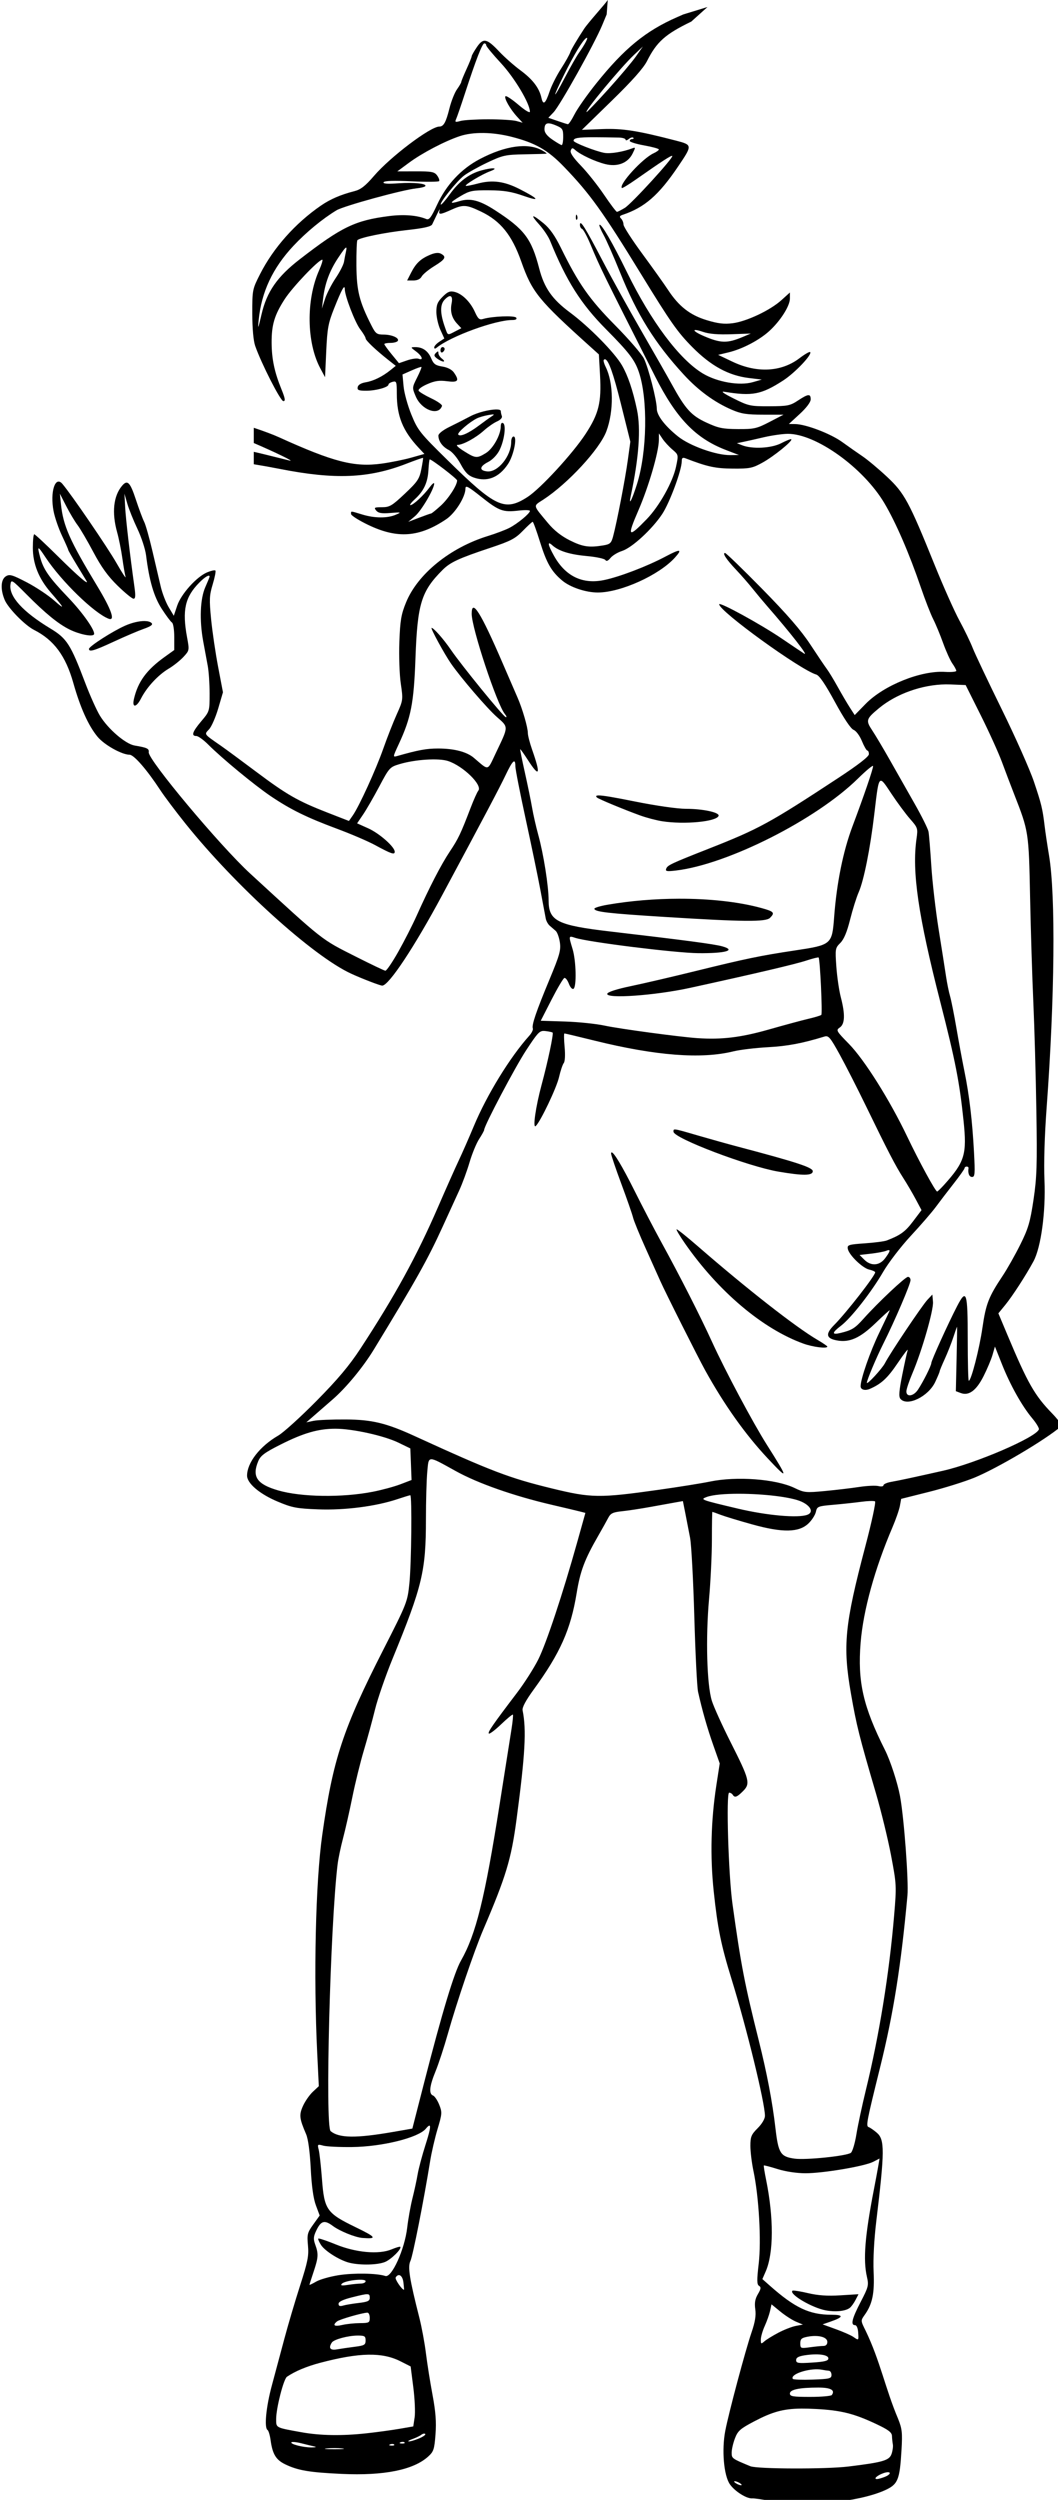 <?xml version="1.0" encoding="UTF-8" standalone="no"?>
<svg
   xmlns:dc="http://purl.org/dc/elements/1.1/"
   xmlns:cc="http://creativecommons.org/ns#"
   xmlns:rdf="http://www.w3.org/1999/02/22-rdf-syntax-ns#"
   xmlns:svg="http://www.w3.org/2000/svg"
   xmlns="http://www.w3.org/2000/svg"
   xmlns:sodipodi="http://sodipodi.sourceforge.net/DTD/sodipodi-0.dtd"
   xmlns:inkscape="http://www.inkscape.org/namespaces/inkscape"
   sodipodi:docname="Alice.svg"
   inkscape:version="1.0 (4035a4fb49, 2020-05-01)"
   id="svg1951"
   version="1.1"
   viewBox="0 0 134.801 318.497"
   height="318.497mm"
   width="134.801mm">
  <title
     id="title2015">Alice</title>
  <defs
     id="defs1945" />
  <sodipodi:namedview
     inkscape:window-maximized="1"
     inkscape:window-y="-9"
     inkscape:window-x="-9"
     inkscape:window-height="1001"
     inkscape:window-width="1920"
     fit-margin-bottom="0"
     fit-margin-right="0"
     fit-margin-left="0"
     fit-margin-top="0"
     inkscape:snap-global="false"
     showgrid="false"
     inkscape:document-rotation="0"
     inkscape:current-layer="layer1"
     inkscape:document-units="mm"
     inkscape:cy="600.73327"
     inkscape:cx="564.44397"
     inkscape:zoom="0.45945644"
     inkscape:pageshadow="2"
     inkscape:pageopacity="0.0"
     borderopacity="1.0"
     bordercolor="#666666"
     pagecolor="#ffffff"
     id="base" />
  <g
     transform="translate(-133.864,-0.512)"
     id="layer1"
     inkscape:groupmode="layer"
     inkscape:label="Lager 1">
    <path
       transform="scale(0.265)"
       d="m 797.354,1.936 c -1.055,1.695 -9.426,10.889 -11.361,13.836 -3.265,4.973 -6.24,9.999 -6.611,11.168 -0.371,1.169 -2.398,4.79 -4.504,8.049 -2.106,3.259 -4.565,8.141 -5.465,10.85 -1.983,5.97 -3.119,6.885 -3.936,3.168 -1.044,-4.753 -4.188,-8.89 -10.045,-13.217 -3.09,-2.283 -7.676,-6.329 -10.189,-8.992 -6.073,-6.435 -7.726,-6.769 -10.838,-2.189 -1.362,2.005 -2.477,3.977 -2.477,4.383 0,0.406 -1.125,3.197 -2.5,6.203 -1.375,3.006 -2.5,5.762 -2.5,6.125 0,0.363 -0.93,1.966 -2.066,3.562 -1.137,1.596 -2.769,5.715 -3.627,9.154 -1.684,6.746 -2.802,8.752 -4.879,8.752 -4.28,0 -23.467,14.488 -31.373,23.689 -4.205,4.895 -6.369,6.574 -9.5,7.375 -6.552,1.675 -11.547,3.835 -16.062,6.941 -12.312,8.471 -22.845,20.33 -29.229,32.906 -3.712,7.311 -3.761,7.568 -3.746,19 0.01,7.22 0.535,13.077 1.393,15.537 2.949,8.459 12.172,26.551 13.535,26.551 1.109,0 0.892,-1.285 -0.996,-5.932 -3.27,-8.047 -4.589,-14.331 -4.637,-22.068 -0.054,-8.671 1.366,-13.418 6.297,-21.047 3.733,-5.776 16.287,-18.953 18.057,-18.953 0.398,0 -0.317,2.363 -1.59,5.25 -6.222,14.112 -5.96,34.601 0.6,46.895 l 2.324,4.355 0.57,-12.5 c 0.497,-10.935 0.965,-13.501 3.752,-20.5 3.707,-9.312 5.141,-11.903 5.164,-9.346 0.031,3.322 4.915,16.028 7.43,19.324 1.421,1.863 2.584,3.815 2.584,4.338 0,0.981 4.873,5.61 11,10.449 l 3.5,2.764 -2.5,2.018 c -3.909,3.154 -8.187,5.258 -11.988,5.896 -2.212,0.372 -3.613,1.222 -3.824,2.322 -0.276,1.435 0.429,1.734 4.09,1.734 4.703,0 10.723,-1.673 10.723,-2.98 0,-0.432 0.9,-1.021 2,-1.309 1.842,-0.482 2,-0.031 2,5.701 0,10.784 2.845,17.83 10.512,26.031 l 2.75,2.941 -6.344,1.789 c -3.489,0.984 -9.843,2.268 -14.119,2.854 -13.235,1.812 -23.099,-0.713 -49.432,-12.652 -3.021,-1.37 -7.375,-2.986 -12.137,-4.568 v 7.338 c 9.622,4.106 20.059,9.114 17.27,8.436 -1.1,-0.268 -6.5,-1.606 -12,-2.973 -1.777,-0.441 -3.532,-0.854 -5.27,-1.242 v 5.975 c 4.075,0.662 8.24,1.403 12.543,2.252 26.395,5.207 42.681,4.543 60.777,-2.484 4.314,-1.675 7.94,-2.947 8.057,-2.826 0.117,0.121 -0.257,2.583 -0.83,5.473 -0.925,4.662 -1.821,5.987 -7.93,11.75 -6.169,5.82 -7.311,6.496 -10.988,6.496 -3.655,0 -3.957,0.175 -2.77,1.605 1.025,1.236 2.61,1.505 6.871,1.162 5.241,-0.422 5.377,-0.377 2.539,0.848 -4.035,1.741 -10.137,1.702 -16.09,-0.104 -5.932,-1.799 -5.41,-1.777 -5.41,-0.24 0,0.699 3.713,3.054 8.25,5.234 14.047,6.749 24.57,5.981 37.512,-2.744 4.357,-2.937 9.238,-10.726 9.238,-14.74 0,-1.711 1.236,-1.063 7.561,3.963 8.6,6.834 10.47,7.522 18.02,6.635 2.981,-0.35 5.42,-0.282 5.42,0.15 0,1.238 -6.021,6.202 -9.939,8.195 -1.958,0.996 -6.571,2.737 -10.25,3.871 -18.18,5.602 -33.756,18.227 -39.355,31.896 -2.361,5.764 -2.84,8.581 -3.232,18.986 -0.254,6.722 0.056,15.758 0.689,20.088 1.138,7.78 1.116,7.947 -1.951,14.781 -1.706,3.802 -4.605,11.187 -6.441,16.412 -3.563,10.137 -11.605,27.76 -14.68,32.17 l -1.861,2.67 -10.207,-3.977 c -14.358,-5.595 -19.633,-8.613 -34.365,-19.66 -7.117,-5.337 -14.731,-10.949 -16.922,-12.473 -8.471,-5.892 -8.128,-5.414 -5.738,-7.973 1.16,-1.242 3.134,-5.753 4.387,-10.023 l 2.277,-7.764 -2.33,-12.236 c -1.282,-6.729 -2.799,-17.056 -3.373,-22.949 -0.921,-9.449 -0.828,-11.427 0.785,-16.756 1.006,-3.323 1.581,-6.29 1.277,-6.594 -0.304,-0.304 -2.075,0.084 -3.936,0.861 -5.093,2.128 -12.549,10.417 -14.436,16.051 l -1.623,4.848 -2.463,-4.127 c -1.354,-2.271 -3.066,-6.702 -3.805,-9.848 -0.739,-3.146 -2.55,-10.892 -4.025,-17.213 -1.475,-6.321 -3.259,-12.621 -3.965,-14 -0.705,-1.379 -2.507,-6.22 -4.006,-10.758 -2.769,-8.385 -4.047,-9.631 -6.662,-6.5 -4.109,4.919 -4.941,12.895 -2.324,22.281 0.838,3.007 1.962,8.601 2.498,12.428 0.536,3.827 1.234,7.877 1.553,9 0.318,1.123 -1.647,-1.866 -4.369,-6.641 -4.291,-7.527 -21.707,-33.003 -26.021,-38.064 -3.447,-4.044 -5.99,3.9 -4.213,13.16 0.571,2.978 2.386,8.268 4.033,11.754 1.647,3.486 2.994,6.553 2.994,6.816 0,0.264 1.854,3.526 4.119,7.248 2.265,3.722 4.354,7.162 4.639,7.645 1.522,2.574 -4.037,-2.199 -13.607,-11.684 -5.935,-5.881 -11.097,-10.693 -11.471,-10.693 -0.374,0 -0.68,2.911 -0.68,6.471 0,7.777 2.835,14.849 8.629,21.529 6.64,7.656 7.077,8.677 1.66,3.879 -2.867,-2.539 -8.814,-6.49 -13.215,-8.779 -6.971,-3.627 -8.262,-3.999 -10.037,-2.891 -2.464,1.538 -2.703,6.26 -0.576,11.35 1.654,3.96 9.715,12.199 14.111,14.424 9.571,4.844 15.198,12.442 18.893,25.518 3.377,11.948 7.279,20.601 11.668,25.879 3.234,3.889 11.619,8.589 15.367,8.615 2.106,0.014 8.331,7.178 14.773,17.006 1.983,3.025 7.437,10.278 12.121,16.119 23.994,29.919 61.211,63.633 79.605,72.111 5.249,2.419 13.951,5.77 14.986,5.77 3.151,0 15.446,-18.549 28.832,-43.5 20.591,-38.38 27.558,-51.569 30.484,-57.709 3.42,-7.175 4.697,-8.329 4.697,-4.236 0,1.405 2.222,12.767 4.936,25.25 2.714,12.483 5.905,27.87 7.09,34.195 1.185,6.325 2.344,12.501 2.576,13.723 0.232,1.222 1.108,2.797 1.945,3.5 0.838,0.703 2.128,1.818 2.867,2.479 0.739,0.66 1.631,3.135 1.982,5.5 0.555,3.739 -0.092,6.058 -4.973,17.799 -6.437,15.485 -8.648,21.974 -8.031,23.58 0.238,0.621 -0.539,2.211 -1.729,3.533 -9.239,10.272 -20.386,28.441 -26.617,43.387 -2.293,5.5 -5.554,12.925 -7.244,16.5 -1.691,3.575 -6.181,13.667 -9.98,22.428 -10.242,23.616 -20.743,42.776 -37.338,68.127 -5.335,8.15 -10.881,14.746 -21.109,25.105 -7.631,7.728 -15.9,15.221 -18.375,16.652 -8.825,5.104 -15,13.041 -15,19.277 0,3.694 6.029,8.815 14.648,12.445 6.998,2.948 9.124,3.357 19.539,3.758 12.73,0.49 27.712,-1.435 38.031,-4.883 3.145,-1.051 5.957,-1.91 6.25,-1.91 0.891,0 0.557,32.907 -0.432,42.5 -0.908,8.81 -1.171,9.481 -12.551,31.82 -19.424,38.13 -24.2,52.632 -29.361,89.18 -3.181,22.523 -4.204,67.366 -2.391,104.805 l 0.766,15.803 -2.879,2.697 c -1.584,1.483 -3.711,4.535 -4.727,6.785 -1.949,4.317 -1.761,6.033 1.486,13.58 1.001,2.326 1.819,8.366 2.234,16.5 0.436,8.552 1.263,14.463 2.479,17.725 l 1.824,4.895 -3.088,4.299 c -2.83,3.941 -3.041,4.783 -2.547,10.105 0.463,4.988 -0.072,7.71 -3.801,19.307 -2.387,7.425 -5.779,18.9 -7.537,25.5 -1.758,6.6 -4.471,16.725 -6.029,22.5 -2.784,10.32 -3.748,20.368 -2.055,21.414 0.473,0.292 1.131,2.512 1.463,4.932 0.918,6.697 2.591,9.436 7.08,11.592 6.094,2.927 11.604,3.858 27.096,4.574 20.355,0.942 34.525,-1.909 41.615,-8.375 2.595,-2.366 2.952,-3.463 3.492,-10.689 0.447,-5.983 0.075,-10.865 -1.447,-19 -1.127,-6.021 -2.548,-14.997 -3.16,-19.947 -0.612,-4.95 -2.028,-12.6 -3.146,-17 -4.753,-18.701 -5.674,-24.546 -4.311,-27.355 1.159,-2.389 6.426,-29.059 9.508,-48.145 0.666,-4.125 2.262,-11.017 3.547,-15.314 2.194,-7.338 2.241,-8.048 0.791,-11.672 -0.849,-2.122 -2.183,-4.104 -2.965,-4.404 -2.118,-0.813 -1.736,-4.506 1.213,-11.688 1.45,-3.532 4.097,-11.599 5.881,-17.926 4.327,-15.35 12.724,-40.047 17.074,-50.211 10.904,-25.475 13.419,-33.798 15.951,-52.785 4.175,-31.309 4.843,-43.289 2.934,-52.574 -0.284,-1.383 1.495,-4.717 5.336,-10 12.773,-17.57 17.794,-28.851 20.666,-46.426 1.73,-10.586 3.799,-16.082 10.334,-27.449 1.913,-3.328 4.094,-7.233 4.846,-8.678 1.137,-2.187 2.244,-2.718 6.605,-3.172 2.881,-0.3 9.061,-1.24 13.736,-2.09 4.675,-0.849 10.086,-1.827 12.023,-2.172 l 3.523,-0.627 1.166,5.844 c 0.642,3.214 1.676,8.544 2.297,11.844 0.621,3.3 1.537,20.4 2.035,38 0.498,17.6 1.306,33.8 1.795,36 1.96,8.826 4.413,17.431 7.34,25.729 l 3.078,8.727 -1.588,10.273 c -2.641,17.068 -3.079,34.419 -1.293,51.271 1.891,17.846 3.521,25.824 8.676,42.5 7.17,23.194 15.947,59.17 15.947,65.359 0,1.456 -1.412,3.853 -3.5,5.941 -3.073,3.073 -3.5,4.113 -3.5,8.533 0,2.769 0.664,8.19 1.475,12.045 2.621,12.46 3.815,33.457 2.529,44.514 -0.936,8.052 -0.905,10.05 0.164,10.711 1.054,0.651 0.945,1.437 -0.545,3.959 -1.369,2.317 -1.702,4.237 -1.268,7.291 0.425,2.983 -0.081,6.111 -1.805,11.146 -2.937,8.583 -10.975,38.699 -12.623,47.299 -1.764,9.206 -0.72,21.419 2.193,25.672 2.353,3.435 8.189,7.091 10.881,6.818 0.825,-0.083 5.1,0.541 9.5,1.389 15.229,2.933 41.197,0.441 53.885,-5.17 6.574,-2.907 7.413,-4.889 8.273,-19.508 0.488,-8.287 0.278,-10.203 -1.65,-15 -6.088,-14.355 -8.644,-27.938 -15.607,-42.34 -2.407,-4.836 -2.407,-4.843 -0.459,-7.578 3.739,-5.251 4.788,-10.31 4.307,-20.742 -0.279,-6.039 0.219,-15.441 1.289,-24.34 4.053,-33.706 4.089,-39.204 0.275,-42.484 -1.474,-1.268 -3.248,-2.493 -3.941,-2.725 -1.394,-0.465 -0.994,-2.548 5.51,-28.791 6.394,-25.8 10.025,-48.625 13.127,-82.5 0.636,-6.946 -1.655,-37.672 -3.568,-47.863 -1.226,-6.527 -4.634,-16.977 -7.207,-22.098 -10.558,-21.013 -13.252,-32.885 -11.73,-51.668 1.254,-15.47 6.779,-35.503 15.273,-55.371 1.646,-3.85 3.269,-8.52 3.607,-10.379 l 0.615,-3.379 13.307,-3.34 c 7.318,-1.837 17.104,-4.89 21.748,-6.783 11.033,-4.498 34.304,-18.263 41.859,-24.76 0.51,-0.439 -1.402,-3.169 -4.336,-6.188 -8.412,-8.655 -11.728,-14.473 -21.453,-37.643 l -4.395,-10.473 3.297,-4.027 c 3.463,-4.231 9.966,-14.275 13.598,-21.004 3.613,-6.693 5.932,-23.857 5.268,-38.988 -0.355,-8.094 0.044,-21.379 1.053,-35.037 3.882,-52.568 4.353,-101.848 1.156,-121 -0.826,-4.95 -1.77,-11.25 -2.098,-14 -1.02,-8.557 -1.534,-10.695 -5.16,-21.5 -1.938,-5.775 -8.9,-21.442 -15.473,-34.816 -6.573,-13.374 -12.864,-26.649 -13.98,-29.5 -1.116,-2.851 -3.99,-8.79 -6.385,-13.199 -2.395,-4.409 -7.769,-16.468 -11.941,-26.797 -12.272,-30.374 -14.51,-34.505 -22.934,-42.371 -4.015,-3.749 -9.286,-8.158 -11.715,-9.799 -2.429,-1.641 -6.82,-4.724 -9.76,-6.852 -5.582,-4.04 -17.506,-8.591 -22.656,-8.646 l -3,-0.033 5.25,-4.838 c 3.214,-2.962 5.25,-5.674 5.25,-6.994 0,-2.828 -1.189,-2.72 -6.141,0.557 -3.732,2.47 -4.963,2.716 -13.729,2.75 -9.162,0.035 -9.995,-0.145 -17.131,-3.713 -4.861,-2.431 -6.445,-3.576 -4.5,-3.256 13.397,2.204 17.763,1.369 28.258,-5.414 5.661,-3.659 14.104,-12.552 12.982,-13.674 -0.299,-0.299 -2.602,1.028 -5.119,2.949 -8.718,6.655 -20.501,7.27 -32.229,1.682 l -6.893,-3.283 5,-1.203 c 6.6,-1.587 14.642,-5.78 19.494,-10.164 5.36,-4.843 10.006,-12.12 10.006,-15.674 v -2.945 l -4.098,3.703 c -5.399,4.877 -16.759,10.243 -23.457,11.08 -4.091,0.511 -7.04,0.16 -12.447,-1.482 -8.049,-2.445 -13.397,-6.633 -18.605,-14.568 -1.805,-2.75 -7.355,-10.54 -12.336,-17.312 -4.981,-6.772 -9.057,-13.096 -9.057,-14.051 0,-0.955 -0.524,-2.262 -1.166,-2.904 -0.89,-0.89 -0.711,-1.318 0.75,-1.807 10.552,-3.525 17.33,-9.426 26.633,-23.182 6.979,-10.319 6.971,-10.427 -0.982,-12.49 -18.555,-4.812 -25.711,-5.932 -35.488,-5.557 l -9.754,0.375 14.396,-14.037 c 9.776,-9.531 15.206,-15.64 16.916,-19.035 4.665,-9.259 8.761,-12.913 21.281,-18.979 l 7.787,-7.004 -11.604,3.559 -2.988,1.309 c -15.158,6.641 -25.459,15.089 -38.959,31.951 -4.33,5.408 -8.993,12.046 -10.363,14.75 -1.37,2.704 -2.821,4.861 -3.225,4.791 -0.403,-0.069 -2.678,-0.799 -5.057,-1.619 l -4.324,-1.492 2.51,-2.631 c 3.116,-3.268 19.642,-32.872 23.41,-41.938 l 2.129,-5.121 z m -9.99,18.191 c 0.556,0.147 -1.076,3.252 -3.826,7.143 -1.16,1.641 -4.231,7.041 -6.826,12 -5.923,11.319 -6.24,10.467 -0.457,-1.23 4.851,-9.813 9.028,-16.732 10.734,-17.787 0.172,-0.106 0.296,-0.146 0.375,-0.125 z m -49.346,2.66 c 0.501,0 0.91,0.424 0.91,0.941 0,0.517 3.183,4.372 7.072,8.566 6.557,7.072 13.928,19.422 13.928,23.336 0,0.798 -2.383,-0.637 -5.547,-3.34 -3.052,-2.607 -5.84,-4.449 -6.197,-4.092 -0.828,0.828 2.253,6.248 5.637,9.914 l 2.607,2.828 -3,-0.828 c -1.65,-0.454 -7.725,-0.826 -13.5,-0.826 -5.775,0 -11.793,0.36 -13.375,0.801 -2.537,0.706 -2.783,0.588 -2.07,-1 0.444,-0.99 2.348,-6.526 4.23,-12.301 5.277,-16.191 8.306,-24 9.305,-24 z m 76.23,1.5 -3.369,4.807 c -1.853,2.643 -7.824,9.731 -13.268,15.75 -5.443,6.019 -10.127,10.943 -10.408,10.943 -1.413,0 16.3,-21.359 22.807,-27.5 z m -45.389,36.949 c 0.839,-0.004 1.991,0.327 3.525,0.969 3.232,1.35 3.543,1.837 3.543,5.531 0,2.228 -0.338,4.006 -0.75,3.951 -0.412,-0.055 -2.437,-1.254 -4.5,-2.666 -2.481,-1.699 -3.75,-3.338 -3.75,-4.842 0,-1.995 0.533,-2.936 1.932,-2.943 z m -31.207,4.633 c 4.289,0.059 8.924,0.678 13.52,1.854 11.393,2.914 17.397,6.353 25.148,14.406 12.47,12.956 18.509,21.359 36.936,51.408 14.381,23.451 17.635,28.087 24.803,35.322 8.924,9.008 17.393,13.627 27.146,14.809 l 6.223,0.754 -4.34,1.246 c -6.394,1.835 -17.1,-0.025 -24.01,-4.17 -11.26,-6.755 -24.864,-24.919 -36.527,-48.771 -6.837,-13.981 -12.375,-23.519 -13.188,-22.707 -0.255,0.255 0.635,2.446 1.979,4.867 1.344,2.421 4.89,10.475 7.883,17.9 8.232,20.426 16.767,34.119 30.732,49.311 6.95,7.561 14.663,13.205 22.971,16.807 4.548,1.972 7.183,2.383 15.225,2.383 h 9.725 l -6.725,3.492 c -6.177,3.207 -7.416,3.487 -15.225,3.441 -7.337,-0.043 -9.412,-0.472 -15.172,-3.143 -7.266,-3.369 -10.072,-6.47 -16.559,-18.291 -1.962,-3.575 -8.563,-15.158 -14.668,-25.74 -6.105,-10.582 -14.477,-25.711 -18.602,-33.621 -8.452,-16.206 -10.866,-20.058 -10.947,-17.471 -0.029,0.917 0.43,1.826 1.018,2.021 0.588,0.196 2.383,3.497 3.99,7.334 4.898,11.691 5.474,12.866 31.191,63.707 10.128,20.023 19.402,29.65 33.955,35.25 l 6.293,2.422 -4.197,0.049 c -6.752,0.079 -19.381,-4.425 -25.039,-8.93 -6.308,-5.023 -10.264,-10.177 -10.264,-13.375 0,-4.079 -4.023,-19.764 -6.184,-24.107 -1.105,-2.221 -7.347,-9.439 -13.873,-16.039 -12.343,-12.483 -17.573,-19.946 -25.99,-37.096 -2.901,-5.91 -5.399,-9.456 -8.395,-11.91 -5.716,-4.683 -6.621,-4.414 -2.076,0.617 2.042,2.261 4.379,5.748 5.193,7.75 7.915,19.455 14.838,30.392 26.984,42.639 10.937,11.027 13.759,14.708 15.715,20.5 4.403,13.035 3.98,38.445 -0.898,53.889 -2.4,7.597 -4.115,10.912 -3.031,5.861 3.965,-18.482 4.971,-32.478 3.002,-41.75 -1.983,-9.337 -4.343,-16.296 -7.203,-21.236 -3.555,-6.14 -15.778,-18.553 -25.043,-25.432 -8.524,-6.328 -12.313,-11.756 -14.738,-21.117 -3.734,-14.412 -7.126,-18.873 -21.332,-28.053 -7.317,-4.728 -11.857,-5.887 -16.943,-4.326 -5.15,1.581 -4.987,0.804 0.512,-2.439 4.35,-2.566 5.649,-2.827 13.801,-2.764 7.022,0.054 10.648,0.648 16.5,2.699 8.233,2.886 7.373,1.481 -2.035,-3.32 -7.27,-3.71 -13.05,-4.473 -19.963,-2.637 -3.024,0.803 -5.654,1.305 -5.844,1.115 -0.563,-0.563 7.824,-5.581 11.732,-7.02 4.483,-1.65 1.296,-1.928 -4.299,-0.375 -5.845,1.623 -10.636,5.242 -15.039,11.359 -2.171,3.016 -4.145,5.284 -4.389,5.041 -0.758,-0.758 7.635,-11.239 11.145,-13.916 1.835,-1.399 6.903,-4.235 11.264,-6.301 7.368,-3.491 8.635,-3.77 17.928,-3.943 5.5,-0.102 10.225,-0.236 10.5,-0.297 0.275,-0.061 -0.625,-0.747 -2,-1.525 -6.846,-3.876 -17.721,-2.397 -30.068,4.092 -8.984,4.721 -16.113,12.341 -20.572,21.992 -2.813,6.088 -3.822,7.428 -5.176,6.861 -4.329,-1.812 -10.772,-2.334 -17.799,-1.443 -16.449,2.086 -22.907,5.206 -43.102,20.828 -10.771,8.332 -15.78,15.548 -18.311,26.383 -1.699,7.273 -1.865,7.608 -1.385,2.773 1.342,-13.503 6.716,-24.975 16.697,-35.645 6.096,-6.517 13.982,-13.024 20.727,-17.102 3.489,-2.109 31.772,-9.869 38.479,-10.557 1.928,-0.198 3.786,-0.637 4.127,-0.979 1.256,-1.256 -5.051,-1.975 -12.725,-1.449 -5.396,0.37 -7.687,0.208 -7.242,-0.512 0.433,-0.701 4.931,-0.848 13.463,-0.439 7.047,0.337 13.015,0.286 13.262,-0.113 0.247,-0.4 -0.208,-1.623 -1.01,-2.717 C 714.026,84.547 712.677,84.29 705,84.309 l -8.834,0.023 5.631,-4.162 c 6.339,-4.686 17.248,-10.399 24.416,-12.787 3.208,-1.069 7.151,-1.572 11.439,-1.514 z m 53.691,2.039 c 2.921,0.007 6.631,0.066 11.334,0.162 1.787,0.037 3.25,0.495 3.25,1.016 0,0.521 0.687,0.377 1.525,-0.318 0.838,-0.696 1.813,-0.976 2.166,-0.623 0.353,0.353 0.118,0.643 -0.523,0.643 -0.642,0 -1.168,0.41 -1.168,0.91 0,0.5 3.15,1.472 7,2.16 3.85,0.688 7,1.556 7,1.93 0,0.374 -1.141,1.2 -2.537,1.836 -5.312,2.42 -16.87,15.091 -15.246,16.715 0.2,0.2 3.272,-1.673 6.824,-4.164 12.68,-8.889 16.995,-11.682 17.408,-11.27 0.749,0.749 -19.565,22.983 -22.803,24.957 -1.73,1.055 -3.441,1.92 -3.803,1.922 -0.361,0.002 -3.165,-3.709 -6.23,-8.246 -3.065,-4.537 -8.052,-10.813 -11.082,-13.945 -3.703,-3.829 -5.309,-6.219 -4.896,-7.293 0.534,-1.391 0.824,-1.412 2.24,-0.17 2.562,2.248 9.441,5.457 14.334,6.689 5.837,1.47 10.857,-0.449 13.139,-5.023 1.463,-2.931 1.462,-3.148 -0.004,-2.586 -4.563,1.751 -10.734,2.755 -13.607,2.213 -4.311,-0.814 -14.736,-4.917 -14.736,-5.799 0,-1.295 1.653,-1.737 10.416,-1.715 z m -63.316,33.066 c 2.208,-0.077 4.424,0.784 8.4,2.691 9.381,4.499 14.825,11.242 19.311,23.918 5.277,14.912 8.145,18.446 33.443,41.225 l 3.91,3.521 0.555,10.074 c 0.718,13.033 -0.612,18.433 -6.924,28.102 -6.196,9.492 -21.73,26.371 -27.957,30.379 -10.924,7.03 -15.33,4.997 -38.443,-17.729 -13.308,-13.085 -14.29,-14.318 -17.363,-21.82 -1.792,-4.374 -3.489,-10.52 -3.773,-13.656 l -0.518,-5.703 4.381,-1.947 c 2.409,-1.071 4.533,-1.823 4.721,-1.67 0.187,0.152 -0.753,2.453 -2.09,5.115 -2.413,4.804 -2.419,4.872 -0.635,9.072 2.783,6.554 10.962,9.507 12.613,4.555 0.191,-0.574 -2.102,-2.204 -5.096,-3.621 -2.994,-1.418 -5.746,-3.063 -6.113,-3.658 -0.396,-0.641 1.254,-1.931 4.049,-3.168 3.659,-1.619 5.804,-1.941 9.572,-1.441 5.365,0.712 6.094,-0.215 3.303,-4.199 -0.965,-1.378 -3.065,-2.461 -5.541,-2.857 -3.299,-0.527 -4.226,-1.205 -5.361,-3.922 -1.506,-3.605 -4.158,-5.465 -7.727,-5.416 -2.284,0.031 -2.279,0.06 0.434,2.084 2.953,2.203 3.741,4.479 1.215,3.51 -0.845,-0.324 -3.311,0.022 -5.48,0.77 l -3.945,1.359 -3.52,-4.295 c -1.936,-2.362 -3.52,-4.557 -3.52,-4.877 0,-0.32 1.324,-0.582 2.941,-0.582 1.618,0 3.207,-0.427 3.529,-0.949 0.87,-1.408 -2.838,-3.051 -6.885,-3.051 -3.155,0 -3.778,-0.459 -5.678,-4.182 -5.913,-11.59 -7.232,-16.809 -7.322,-28.979 -0.047,-6.413 0.164,-11.913 0.469,-12.221 1.238,-1.252 13.125,-3.675 23.838,-4.859 8.19,-0.905 11.6,-1.681 12.131,-2.76 0.406,-0.825 1.484,-3.075 2.395,-5 0.91,-1.925 1.428,-2.712 1.15,-1.75 -0.645,2.236 0.222,2.202 5.574,-0.227 2.529,-1.148 4.24,-1.776 5.957,-1.836 z m 54.266,4.158 c -0.152,-0.023 -0.255,0.344 -0.285,1.072 -0.043,1.054 0.193,1.645 0.525,1.312 0.332,-0.332 0.367,-1.196 0.078,-1.918 -0.12,-0.299 -0.227,-0.453 -0.318,-0.467 z M 671.596,120.982 c 0.221,0.086 0.149,0.792 -0.137,2.055 -0.28,1.238 -0.69,3.375 -0.912,4.75 -0.222,1.375 -2.027,4.906 -4.01,7.848 -1.983,2.941 -4.283,7.441 -5.113,10 l -1.51,4.652 0.605,-5 c 0.86,-7.105 3.113,-13.193 7.125,-19.25 2.395,-3.615 3.583,-5.197 3.951,-5.055 z m 44.01,2.553 c -0.991,-0.022 -2.198,0.273 -3.662,0.889 -4.539,1.909 -6.812,4.05 -9.141,8.613 l -1.914,3.75 h 2.984 c 1.912,0 3.351,-0.685 4.004,-1.904 0.561,-1.047 3.276,-3.293 6.035,-4.99 5.384,-3.313 6.026,-4.494 3.252,-5.979 -0.448,-0.24 -0.964,-0.366 -1.559,-0.379 z m 6.615,18.516 c -1.354,0.012 -2.434,0.725 -4.268,2.559 -2.446,2.446 -3.021,3.853 -3.002,7.352 0.012,2.38 0.877,6.209 1.922,8.512 l 1.9,4.188 -2.422,1.586 c -1.332,0.873 -2.424,2.083 -2.424,2.688 0,0.75 0.397,0.779 1.25,0.092 6.774,-5.461 28.062,-13.238 36.236,-13.238 1.695,0 2.385,-0.399 1.938,-1.123 -0.701,-1.135 -11.636,-0.705 -15.99,0.629 -1.696,0.519 -2.391,-0.085 -3.869,-3.363 -2.199,-4.876 -6.141,-8.77 -9.789,-9.672 -0.55,-0.136 -1.031,-0.211 -1.482,-0.207 z m -0.871,2.27 c 1.014,-0.128 1.407,1.071 0.928,3.469 -0.766,3.83 0.096,7.025 2.623,9.738 l 2.049,2.199 -2.961,1.529 c -3.78,1.955 -3.465,2.067 -4.818,-1.719 -2.471,-6.914 -2.551,-11.083 -0.258,-13.521 1,-1.063 1.829,-1.618 2.438,-1.695 z m 118.197,16.262 c 0.622,0.009 1.826,0.285 3.631,0.908 2.911,1.005 7.198,1.362 13.605,1.133 l 9.354,-0.336 -3.854,1.625 c -7.46,3.143 -10.536,3.084 -18.605,-0.35 -4.055,-1.726 -5.5,-3 -4.131,-2.98 z m -121.619,8.205 c -0.55,0 -1,0.703 -1,1.561 0,0.857 0.45,1.279 1,0.939 0.55,-0.34 1,-1.041 1,-1.559 0,-0.518 -0.45,-0.941 -1,-0.941 z m -2.246,2.115 c -0.186,-0.011 -0.5,0.241 -1.004,0.752 -1.002,1.016 -0.864,1.553 0.691,2.701 1.068,0.788 2.418,1.419 3,1.4 0.582,-0.018 0.271,-0.631 -0.691,-1.361 -0.962,-0.731 -1.75,-1.931 -1.75,-2.668 0,-0.54 -0.06,-0.813 -0.246,-0.824 z m 80.428,3.785 c 1.636,0.306 3.95,6.878 7.518,21.191 l 4.588,18.408 -1.242,9 c -1.271,9.207 -5.261,29.878 -7.053,36.531 -0.877,3.256 -1.456,3.785 -4.744,4.328 -6.832,1.129 -9.869,0.67 -16.068,-2.428 -4.074,-2.036 -7.591,-4.813 -10.447,-8.25 -7.486,-9.008 -7.295,-8.078 -2.342,-11.303 11.858,-7.72 27.128,-24.251 30.369,-32.879 3.622,-9.639 3.482,-23.272 -0.318,-30.912 -0.797,-1.602 -1.213,-3.149 -0.922,-3.439 0.208,-0.208 0.428,-0.292 0.662,-0.248 z m -52.551,24.1 c -3.163,0.059 -8.772,1.406 -12.275,3.271 -2.671,1.422 -7.218,3.737 -10.105,5.145 -3.035,1.479 -5.25,3.226 -5.25,4.139 0,2.671 1.923,5.355 4.961,6.926 1.681,0.869 4.088,3.713 5.721,6.76 2.147,4.007 3.652,5.555 6.318,6.492 6.468,2.275 12.15,0.022 16.492,-6.539 2.741,-4.143 4.556,-13.193 2.645,-13.193 -0.625,0 -1.137,1.141 -1.137,2.533 0,6.857 -6.357,14.734 -11.5,14.25 -3.99,-0.376 -3.799,-2.382 0.432,-4.535 1.989,-1.012 4.252,-3.35 5.381,-5.559 2.35,-4.596 3.386,-12.139 1.803,-13.117 -0.696,-0.43 -1.122,0.179 -1.137,1.619 -0.039,4.107 -3.729,10.687 -7.17,12.785 -4.312,2.629 -4.942,2.571 -10.561,-0.957 -2.855,-1.793 -4.033,-2.989 -2.957,-3 2.592,-0.028 8.678,-3.363 12.631,-6.922 1.882,-1.694 4.699,-3.646 6.262,-4.338 1.684,-0.745 2.631,-1.8 2.328,-2.59 -0.281,-0.733 -0.512,-1.804 -0.512,-2.379 0,-0.578 -0.931,-0.818 -2.369,-0.791 z m -1.385,2.387 c 0.66,-0.007 0.386,0.27 -0.602,0.91 -1.021,0.662 -3.809,2.667 -6.195,4.457 -5.029,3.772 -9.141,5.554 -9.918,4.297 -0.544,-0.88 5.254,-5.899 8.969,-7.764 1.1,-0.552 3.575,-1.272 5.5,-1.6 1.116,-0.19 1.85,-0.297 2.246,-0.301 z m 79.768,9.113 1.744,2.604 c 0.959,1.432 3.083,3.749 4.721,5.146 2.973,2.536 2.977,2.551 1.793,8.195 -1.554,7.411 -8.038,19.026 -14.133,25.316 h -0.002 c -8.95,9.237 -9.553,8.612 -4.012,-4.162 4.996,-11.517 9.87,-28.273 9.881,-33.977 z m 61.877,0.215 c 13.505,-0.141 36.412,16.266 46.527,33.324 5.537,9.338 11.952,24.152 17.521,40.459 2.066,6.05 4.737,12.916 5.934,15.258 1.197,2.342 3.347,7.517 4.777,11.5 1.43,3.983 3.444,8.437 4.475,9.896 1.031,1.46 1.876,3.035 1.877,3.5 7.2e-4,0.465 -2.431,0.695 -5.404,0.51 -11.662,-0.727 -29.469,6.456 -38.217,15.416 l -5.225,5.35 -2.328,-3.609 c -1.28,-1.985 -3.903,-6.45 -5.828,-9.924 -1.925,-3.473 -4.275,-7.346 -5.223,-8.605 -0.948,-1.26 -4.52,-6.556 -7.939,-11.77 -4.412,-6.727 -11.141,-14.493 -23.176,-26.75 -9.327,-9.499 -17.356,-17.271 -17.844,-17.271 -1.418,0 0.647,3.13 5.34,8.096 2.389,2.528 5.917,6.568 7.842,8.977 1.925,2.409 5.08,6.191 7.012,8.404 11.271,12.918 20.175,24.338 17.863,22.91 -0.789,-0.488 -5.596,-3.717 -10.68,-7.178 -10.092,-6.869 -30.194,-17.885 -30.193,-16.545 0.002,3.314 38.955,31.512 46.662,33.779 1.482,0.436 4.316,4.594 9,13.207 4.285,7.88 7.628,12.876 8.957,13.387 1.201,0.462 2.935,2.796 4,5.385 1.034,2.514 2.216,4.572 2.629,4.574 0.412,0.002 0.74,0.791 0.729,1.754 -0.015,1.138 -5.175,5.136 -14.75,11.43 -33.029,21.708 -38.1,24.476 -62.229,33.979 -18.148,7.147 -19.82,7.933 -20.463,9.607 -0.491,1.28 0.235,1.42 4.691,0.895 24.79,-2.924 67.401,-24.448 87.445,-44.17 4.03,-3.965 7.326,-6.682 7.326,-6.037 0,1.437 -4.417,14.343 -9.92,28.98 -4.491,11.946 -7.578,27.196 -8.799,43.469 -1.003,13.362 -1.192,13.524 -18.863,16.184 -16.639,2.504 -23.589,3.945 -47.918,9.939 -11,2.71 -24.915,5.951 -30.922,7.201 -6.803,1.416 -11.094,2.798 -11.379,3.662 -0.841,2.551 22.963,0.868 39.801,-2.812 31.176,-6.815 50.597,-11.376 55.906,-13.127 3.051,-1.007 5.708,-1.667 5.906,-1.469 0.672,0.672 1.91,27.017 1.297,27.588 -0.335,0.312 -3.084,1.146 -6.109,1.854 -3.025,0.707 -11.654,3.04 -19.178,5.184 -13.4,3.819 -22.646,4.934 -34.322,4.137 -8.636,-0.59 -37.401,-4.471 -44.5,-6.004 -4.125,-0.891 -12.742,-1.784 -19.148,-1.986 l -11.646,-0.365 5.18,-10.121 c 2.849,-5.566 5.628,-10.269 6.176,-10.451 0.547,-0.182 1.52,1.062 2.164,2.768 0.654,1.734 1.636,2.815 2.225,2.451 1.561,-0.965 1.274,-13.481 -0.438,-19.123 -1.955,-6.446 -1.955,-6.452 1.238,-5.395 6.189,2.049 48.213,7.283 59.25,7.379 13.158,0.115 18.344,-1.377 11.449,-3.293 -3.868,-1.075 -17.986,-2.944 -53.891,-7.139 -25.411,-2.968 -29.555,-5.055 -29.562,-14.887 -0.005,-6.93 -2.432,-22.301 -4.986,-31.576 -1.06,-3.85 -2.391,-9.7 -2.957,-13 -0.566,-3.3 -2.132,-10.937 -3.482,-16.973 -1.35,-6.035 -2.359,-11.07 -2.242,-11.188 0.117,-0.117 1.777,2.216 3.691,5.184 5.629,8.728 6.288,7.148 2.053,-4.928 -1.139,-3.248 -2.072,-6.879 -2.072,-8.068 0,-2.694 -2.627,-11.714 -4.959,-17.027 -0.966,-2.2 -4.18,-9.625 -7.143,-16.5 -10.512,-24.392 -14.898,-31.382 -14.898,-23.744 0,6.853 12.141,43.518 15.941,48.141 0.857,1.043 1.035,1.718 0.393,1.5 -1.342,-0.455 -21.274,-24.946 -26.334,-32.357 -3.473,-5.088 -8.273,-10.539 -9.281,-10.539 -0.688,0 6.182,12.615 9.367,17.201 4.808,6.923 17.318,21.481 22.047,25.656 5.66,4.997 5.675,4.314 -0.359,16.959 -4.441,9.307 -3.221,9.009 -10.773,2.631 -3.404,-2.875 -9.467,-4.447 -17.154,-4.447 -5.59,0 -9.525,0.723 -19.598,3.594 -2.228,0.635 -2.22,0.571 0.701,-5.727 5.898,-12.716 7.24,-19.639 8.025,-41.367 0.944,-26.123 2.787,-32.107 13.047,-42.367 3.674,-3.674 7.722,-5.549 22.91,-10.609 9.835,-3.277 12.004,-4.409 15.654,-8.164 2.33,-2.398 4.467,-4.359 4.748,-4.359 0.281,0 1.875,4.387 3.543,9.75 3.135,10.08 5.477,14.157 10.623,18.482 3.867,3.251 11.344,5.768 17.131,5.768 11.045,0 29.497,-8.358 37.119,-16.814 3.737,-4.146 2.588,-4.275 -4.5,-0.51 -8.945,4.752 -22.321,9.862 -29.75,11.365 -10.293,2.083 -18.455,-1.9 -23.916,-11.67 -3.013,-5.392 -3.322,-7.349 -0.797,-5.064 3.064,2.773 8.409,4.43 16.713,5.182 4.4,0.398 8.341,1.24 8.758,1.869 0.522,0.788 1.3,0.48 2.5,-0.99 0.958,-1.174 3.45,-2.678 5.535,-3.342 4.773,-1.52 14.424,-10.384 19.295,-17.723 3.601,-5.426 9.412,-21.114 9.412,-25.41 0,-1.597 0.423,-1.942 1.75,-1.43 10.54,4.072 14.353,4.904 22.75,4.969 8.175,0.062 9.492,-0.203 14.355,-2.896 5.438,-3.012 14.581,-10.432 13.809,-11.205 -0.233,-0.233 -2.389,0.608 -4.793,1.867 -4.697,2.461 -13.923,2.952 -18.871,1.004 l -2.5,-0.984 3,-0.615 c 1.65,-0.338 6.101,-1.341 9.891,-2.227 3.789,-0.886 8.964,-1.632 11.5,-1.658 z M 711.75,222.793 c 1.012,-0.013 13.178,9.332 13.178,10.123 0,2.355 -4.214,8.832 -7.93,12.189 -2.241,2.025 -4.282,3.682 -4.535,3.682 -0.253,0 -2.84,0.91 -5.748,2.021 l -5.287,2.02 3.281,-2.77 c 3.053,-2.579 9.259,-13.159 9.188,-15.662 -0.017,-0.61 -1.026,0.241 -2.242,1.891 -2.811,3.813 -7.869,8.5 -9.172,8.5 -0.55,0 0.404,-1.281 2.119,-2.848 4.299,-3.927 6.195,-7.993 6.537,-14.02 0.16,-2.818 0.435,-5.125 0.611,-5.127 z m -177.814,16.492 3.07,6 c 1.689,3.3 4.129,7.389 5.422,9.086 1.293,1.697 4.718,7.547 7.611,13 3.831,7.221 7.002,11.612 11.67,16.164 3.525,3.437 6.964,6.25 7.643,6.25 0.929,0 1.034,-1.42 0.424,-5.75 -2.107,-14.951 -4.135,-32.364 -4.453,-38.25 l -0.352,-6.5 1.385,4.785 c 0.761,2.631 2.95,8.083 4.865,12.117 1.916,4.034 3.785,9.757 4.154,12.717 1.53,12.276 3.767,19.901 7.555,25.762 2.09,3.233 4.294,6.185 4.898,6.559 0.611,0.377 1.1,3.469 1.1,6.951 v 6.271 l -4.66,3.348 c -8.67,6.226 -12.795,11.88 -14.723,20.18 -1.01,4.349 1.133,4.223 3.389,-0.199 2.799,-5.487 8.219,-11.336 13.311,-14.367 2.302,-1.37 5.494,-3.906 7.094,-5.635 2.889,-3.123 2.901,-3.186 1.75,-9.432 -2.406,-13.056 -1.004,-19.339 5.871,-26.307 2.786,-2.823 4.969,-4.087 4.969,-2.877 0,0.205 -0.93,2.476 -2.066,5.045 -2.491,5.632 -2.887,15.857 -1.012,26.082 0.706,3.85 1.688,9.159 2.182,11.799 0.494,2.64 0.896,8.636 0.896,13.322 0,8.484 -0.017,8.541 -4,13.264 -4.287,5.084 -4.965,7.115 -2.381,7.115 0.89,0 3.477,1.868 5.75,4.15 6.517,6.545 22.282,19.553 30.043,24.789 9.516,6.42 17.276,10.235 31.82,15.646 6.701,2.493 14.903,6.009 18.227,7.811 7.932,4.301 9.541,4.848 9.541,3.24 0,-2.343 -7.386,-8.855 -12.793,-11.277 l -5.293,-2.371 2.883,-4.244 c 1.585,-2.334 5.092,-8.414 7.793,-13.512 4.763,-8.988 5.057,-9.311 9.721,-10.713 7.474,-2.247 18.768,-2.975 23.297,-1.502 7.28,2.368 16.749,11.635 14.578,14.268 -0.551,0.668 -2.207,4.365 -3.68,8.215 -4.777,12.489 -5.929,14.908 -9.998,21.002 -4.167,6.24 -9.875,17.288 -16.016,30.998 -1.971,4.4 -5.925,12.155 -8.787,17.23 -2.862,5.075 -5.655,9.179 -6.205,9.119 -0.55,-0.06 -6.895,-3.088 -14.102,-6.729 -17.019,-8.598 -15.053,-7.053 -50.898,-39.998 -14.526,-13.35 -49.237,-54.853 -48.771,-58.312 0.235,-1.747 -0.76,-2.222 -6.748,-3.225 -4.43,-0.742 -12.788,-7.915 -16.713,-14.342 -1.593,-2.61 -4.772,-9.694 -7.064,-15.744 -7.05,-18.602 -8.831,-21.391 -16.686,-26.141 -13.346,-8.071 -20.052,-15.44 -19.271,-21.176 0.352,-2.584 0.643,-2.405 7.811,4.816 8.951,9.017 15.071,14.023 20.443,16.721 4.746,2.383 11.122,3.701 11.891,2.457 0.909,-1.471 -5.202,-10.251 -12.305,-17.678 -9.397,-9.826 -12.035,-13.624 -13.609,-19.592 -1.463,-5.547 -1.151,-5.515 2.674,0.266 7.575,11.45 23.333,26.773 30.271,29.436 3.36,1.289 1.419,-4.313 -5.408,-15.609 -13.303,-22.012 -16.415,-29.038 -17.492,-39.5 z m 40.74,61.225 c -2.539,-0.036 -6.009,0.74 -9.371,2.225 -5.987,2.643 -17.377,9.963 -17.377,11.168 0,1.629 2.446,0.911 12,-3.521 5.225,-2.424 11.677,-5.175 14.336,-6.115 3.471,-1.227 4.529,-2.015 3.752,-2.793 -0.628,-0.628 -1.816,-0.941 -3.34,-0.963 z m 385.195,30.449 c 0.758,-0.008 1.509,10e-4 2.256,0.031 l 7.301,0.295 7.242,14.488 c 3.983,7.968 8.573,18.093 10.201,22.5 1.628,4.407 4.279,11.387 5.891,15.512 6.989,17.89 7.01,18.03 7.65,49.5 0.325,15.95 1.026,38.675 1.559,50.5 0.533,11.825 1.189,35.225 1.457,52 0.42,26.353 0.233,32.2 -1.381,43 -1.604,10.737 -2.5,13.769 -6.344,21.5 -2.461,4.95 -6.273,11.7 -8.471,15 -6.771,10.168 -8.067,13.496 -9.734,25 -1.478,10.2 -5.418,25.49 -6.57,25.498 -0.275,0.002 -0.5,-9.071 -0.5,-20.162 0,-22.581 -0.609,-24.434 -5.145,-15.652 -4.317,8.359 -12.356,26.084 -12.359,27.256 -0.005,1.257 -3.833,8.907 -6.41,12.811 -2.107,3.192 -5.586,3.725 -5.586,0.855 0,-1.042 1.32,-4.994 2.932,-8.781 4.537,-10.662 10.2,-30.333 9.867,-34.275 l -0.299,-3.523 -2.344,2.488 c -2.595,2.753 -18.021,25.753 -20.447,30.486 -1.351,2.636 -8.708,10.619 -8.707,9.447 10e-4,-1.293 4.518,-12.025 7.893,-18.754 5.546,-11.058 13.105,-28.701 13.105,-30.584 0,-0.885 -0.562,-1.597 -1.25,-1.586 -1.319,0.024 -14.443,12.388 -21.307,20.072 -4.184,4.685 -5.639,5.582 -11.193,6.914 -4.219,1.012 -4.116,-0.111 0.322,-3.496 4.869,-3.714 14.625,-16.178 20.27,-25.895 2.562,-4.41 8.538,-12.197 13.279,-17.303 4.741,-5.106 10.141,-11.347 12,-13.869 1.859,-2.522 5.737,-7.594 8.617,-11.268 2.881,-3.674 5.242,-7.017 5.25,-7.43 0.007,-0.412 0.462,-0.75 1.012,-0.75 0.55,0 0.948,0.338 0.883,0.75 -0.388,2.459 0.323,4.25 1.689,4.25 1.376,0 1.496,-1.468 0.951,-11.75 -0.804,-15.187 -2.252,-27.475 -4.59,-38.969 -1.031,-5.071 -2.783,-14.521 -3.893,-21 -1.11,-6.479 -2.483,-13.356 -3.051,-15.281 -0.568,-1.925 -1.435,-6.2 -1.928,-9.5 -0.493,-3.3 -2.084,-13.425 -3.537,-22.5 -1.453,-9.075 -3.038,-22.8 -3.525,-30.5 -0.487,-7.7 -1.094,-15.125 -1.348,-16.5 -0.253,-1.375 -3.272,-7.45 -6.709,-13.5 -3.438,-6.05 -8.797,-15.5 -11.91,-21 -3.113,-5.5 -6.91,-11.882 -8.436,-14.182 -3.194,-4.817 -2.984,-5.524 3.17,-10.641 8.397,-6.982 20.812,-11.379 32.176,-11.504 z m -31.111,46.334 c 0.98,0.089 2.417,2.386 4.918,6.158 2.856,4.309 6.919,9.799 9.027,12.201 3.704,4.22 3.809,4.541 3.102,9.5 -2.269,15.896 0.81,37 11.471,78.633 7.202,28.126 9.186,38.268 11.129,56.875 1.7,16.28 0.622,19.852 -9.312,30.875 -1.611,1.787 -3.127,3.25 -3.369,3.25 -0.812,0 -8.652,-14.392 -14.436,-26.5 -8.402,-17.591 -20.542,-36.885 -28,-44.5 -6.1,-6.229 -6.282,-6.556 -4.363,-7.871 2.467,-1.691 2.621,-6.332 0.482,-14.543 -0.836,-3.209 -1.803,-9.823 -2.148,-14.697 -0.607,-8.547 -0.538,-8.954 1.902,-11.395 1.747,-1.747 3.208,-5.235 4.717,-11.262 1.202,-4.803 3.054,-10.7 4.115,-13.105 2.479,-5.617 5.561,-21.036 7.512,-37.588 1.365,-11.579 1.821,-16.162 3.254,-16.031 z m -135.811,7.059 c -1.28,0.011 -1.431,0.358 -0.785,1.004 0.693,0.693 13.21,5.889 20.764,8.619 3.025,1.093 7.75,2.343 10.5,2.775 10.745,1.691 26.283,0.213 27.211,-2.586 0.543,-1.64 -7.522,-3.379 -15.674,-3.379 -4.128,0 -14.417,-1.477 -24.682,-3.543 -9.933,-1.999 -15.201,-2.91 -17.334,-2.891 z m 38.594,49.654 c -11.427,0.028 -23.263,0.989 -34.365,2.906 -3.437,0.594 -6.25,1.447 -6.25,1.896 0,1.504 6.314,2.241 34,3.971 37.627,2.35 48.421,2.444 50.43,0.436 2.472,-2.472 1.953,-3.06 -4.18,-4.742 -10.924,-2.996 -24.942,-4.503 -39.635,-4.467 z m -65.076,63.564 c 0.296,-0.003 0.611,0.022 0.961,0.062 1.65,0.191 3.185,0.525 3.41,0.742 0.551,0.532 -2.248,13.813 -5.271,25.01 -2.885,10.686 -4.406,21.418 -2.82,19.9 2.326,-2.226 10.001,-18.357 11.182,-23.5 0.694,-3.025 1.717,-6.073 2.273,-6.773 0.597,-0.752 0.765,-3.926 0.408,-7.75 -0.333,-3.562 -0.369,-6.477 -0.08,-6.477 0.289,0 6.795,1.551 14.455,3.445 29.444,7.281 51.367,8.976 66.781,5.164 3.114,-0.77 10.612,-1.671 16.662,-2.002 9.389,-0.514 16.404,-1.839 27.16,-5.131 1.902,-0.582 2.768,0.448 7.297,8.682 2.827,5.138 8.525,16.317 12.662,24.842 10.401,21.433 14.166,28.693 17.896,34.5 1.766,2.75 4.461,7.35 5.99,10.221 l 2.781,5.221 -4.139,5.48 c -3.714,4.919 -6.06,6.611 -12.648,9.129 -1.1,0.42 -5.825,1.031 -10.5,1.357 -7.787,0.543 -8.47,0.76 -8.168,2.592 0.485,2.939 7.046,9.314 10.328,10.035 1.562,0.343 2.84,0.938 2.84,1.322 0,1.612 -13.887,19.44 -19.689,25.277 -4.303,4.328 -3.947,6.467 1.234,7.439 6.124,1.149 11.164,-1.103 18.658,-8.338 3.739,-3.61 6.796,-6.378 6.795,-6.15 -10e-4,0.228 -2.265,5.084 -5.031,10.791 -4.382,9.041 -8.967,22.204 -8.967,25.746 0,1.665 2.169,2.26 4.5,1.234 5.514,-2.427 8.455,-5.163 13.355,-12.424 2.945,-4.364 5.093,-7.134 4.771,-6.156 -0.321,0.978 -1.496,6.329 -2.611,11.891 -1.523,7.599 -1.747,10.451 -0.898,11.473 3.233,3.896 13.44,-1.036 16.76,-8.098 1.169,-2.486 2.123,-4.779 2.123,-5.096 0,-0.316 1.108,-2.998 2.463,-5.959 1.354,-2.961 3.206,-7.657 4.115,-10.436 0.909,-2.779 1.715,-5.053 1.789,-5.053 0.074,0 -0.026,6.973 -0.223,15.494 l -0.357,15.492 2.357,0.887 c 3.897,1.466 7.481,-1.184 10.984,-8.125 1.722,-3.412 3.654,-8.008 4.293,-10.215 l 1.16,-4.012 3.371,8.49 c 3.99,10.049 9.592,20.058 14.547,25.988 1.966,2.353 3.415,4.759 3.219,5.348 -1.272,3.817 -30.334,16.341 -46.219,19.918 -14.072,3.169 -21.082,4.673 -24.75,5.309 -2.063,0.357 -3.75,1.098 -3.75,1.646 0,0.558 -1.074,0.728 -2.439,0.385 -1.343,-0.337 -5.505,-0.144 -9.25,0.428 -3.745,0.572 -11.159,1.45 -16.475,1.953 -9.121,0.863 -9.942,0.782 -14.588,-1.459 -8.965,-4.325 -27.87,-5.749 -40.748,-3.068 -3.85,0.801 -14.875,2.568 -24.5,3.926 -28.645,4.041 -32.441,3.992 -51.5,-0.66 -20.484,-5 -28.919,-8.221 -66,-25.197 -13.58,-6.217 -20.418,-7.864 -33,-7.947 -6.6,-0.044 -13.575,0.252 -15.5,0.656 l -3.5,0.736 3.5,-3.045 c 1.925,-1.674 6.111,-5.319 9.301,-8.1 6.424,-5.6 14.509,-15.411 19.639,-23.828 20.254,-33.231 25.935,-43.367 33.061,-59 2.883,-6.325 6.486,-14.206 8.008,-17.514 1.522,-3.308 3.755,-9.383 4.961,-13.5 1.206,-4.117 3.283,-9.164 4.613,-11.215 1.331,-2.051 2.418,-4.025 2.418,-4.389 0,-2.004 14.92,-30.283 20.25,-38.383 5.105,-7.758 6.215,-9.194 8.289,-9.215 z m 63.373,47.381 c -0.957,-0.058 -0.899,0.358 -0.881,1.084 0.077,3.11 35.778,16.68 50.469,19.184 11.945,2.035 16.5,1.975 16.5,-0.219 0,-1.783 -7.821,-4.342 -36,-11.785 -4.675,-1.235 -13.275,-3.638 -19.111,-5.338 -6.837,-1.992 -9.746,-2.851 -10.977,-2.926 z m -30.65,11.025 c -0.141,0.036 -0.22,0.216 -0.229,0.549 -0.018,0.682 2.186,7.207 4.896,14.5 2.711,7.293 5.256,14.61 5.656,16.26 0.4,1.65 3.162,8.4 6.139,15 2.976,6.6 6.107,13.575 6.957,15.5 2.321,5.258 18.126,36.71 21.607,43 9.174,16.575 19.182,30.669 29.961,42.195 10.249,10.96 10.21,10.2 -0.332,-6.453 -6.674,-10.543 -19.928,-35.406 -26.25,-49.242 -5.918,-12.952 -15.48,-31.747 -24.674,-48.5 -3.169,-5.775 -8.912,-16.8 -12.762,-24.5 -5.856,-11.713 -9.983,-18.561 -10.971,-18.309 z m 31.242,36.973 c -0.222,0.222 1.581,3.252 4.004,6.734 16.131,23.18 37.317,41.107 56.992,48.223 4.588,1.659 11.5,2.514 11.5,1.422 0,-0.252 -2.138,-1.708 -4.75,-3.236 -10.401,-6.085 -34.034,-24.577 -57.547,-45.025 -5.388,-4.686 -9.977,-8.339 -10.199,-8.117 z m 102.029,9.99 c 0.823,0.021 0.263,1.204 -1.721,3.887 -2.701,3.653 -6.828,3.943 -10.062,0.709 l -2.25,-2.25 5.5,-0.635 c 3.025,-0.35 6.288,-0.961 7.25,-1.357 0.58,-0.239 1.009,-0.36 1.283,-0.354 z M 666.43,688.812 c 8.251,0.005 23.366,3.349 30.27,6.695 l 5.73,2.777 0.297,7.594 0.297,7.594 -5.369,2.055 c -2.953,1.13 -8.939,2.751 -13.299,3.602 -14.727,2.873 -34.371,2.582 -45.52,-0.674 -10.179,-2.973 -12.638,-6.591 -9.533,-14.021 1.125,-2.694 3.068,-4.141 10.75,-8.012 11.043,-5.564 18.147,-7.613 26.377,-7.609 z m 46.117,14.684 c 1.618,-0.031 4.886,1.899 11.859,5.752 10.625,5.871 27.837,11.909 46,16.137 6.062,1.411 12.188,2.865 13.611,3.232 l 2.588,0.668 -3.916,14 c -7.03,25.129 -14.891,48.801 -18.764,56.504 -2.088,4.154 -6.654,11.312 -10.146,15.908 -11.736,15.443 -14.227,19.046 -13.604,19.67 0.341,0.341 2.995,-1.657 5.896,-4.439 2.901,-2.782 5.452,-4.88 5.668,-4.664 0.216,0.216 -0.1,3.459 -0.701,7.207 -0.601,3.748 -3.144,19.864 -5.652,35.814 -7.127,45.325 -11.403,62.619 -18.602,75.236 -3.274,5.738 -9.044,24.854 -17.736,58.764 l -5.639,22 -9.359,1.625 c -17.767,3.083 -25.86,2.978 -29.936,-0.389 -2.725,-2.251 -0.204,-98.839 3.348,-128.236 0.332,-2.75 1.501,-8.365 2.596,-12.479 1.095,-4.113 3.114,-13.03 4.488,-19.814 1.374,-6.785 3.868,-16.92 5.543,-22.521 1.675,-5.602 4.094,-14.461 5.373,-19.686 1.279,-5.225 5.091,-16.25 8.471,-24.5 14.288,-34.881 15.991,-42.001 16.002,-66.881 0.004,-8.865 0.295,-19.165 0.646,-22.889 0.377,-3.995 0.347,-5.988 1.965,-6.02 z m 148.068,16.584 c 11.422,0.034 25.047,1.504 30.062,3.875 4.401,2.08 5.681,5.068 2.668,6.225 -4.399,1.688 -19.418,0.36 -33.418,-2.955 -17.821,-4.219 -18.214,-4.364 -15.158,-5.541 2.932,-1.129 8.992,-1.624 15.846,-1.604 z m 62.904,3.49 c 1.208,-0.039 2.083,0.014 2.332,0.168 0.498,0.308 -1.588,10.006 -4.637,21.553 -9.97,37.763 -10.956,47.888 -6.91,70.994 2.682,15.32 3.909,20.218 11.963,47.713 2.531,8.641 5.818,22.132 7.303,29.98 2.637,13.943 2.67,14.6 1.475,28.787 -2.364,28.059 -7.131,57.509 -13.6,84.02 -1.812,7.425 -3.855,16.983 -4.541,21.24 -0.686,4.257 -1.874,8.26 -2.641,8.896 -1.814,1.505 -21.604,3.567 -27.049,2.818 -6.829,-0.94 -7.831,-2.535 -9.244,-14.73 -1.469,-12.676 -4.081,-26.389 -8.045,-42.225 -6.774,-27.066 -8.528,-36.171 -12.604,-65.496 -1.951,-14.034 -3.126,-53.504 -1.594,-53.504 0.595,0 1.359,0.45 1.699,1 0.971,1.57 2.022,1.206 4.945,-1.717 3.649,-3.649 3.201,-5.431 -5.912,-23.477 -4.081,-8.081 -8.161,-17.081 -9.066,-20 -2.39,-7.707 -3.007,-30.094 -1.344,-48.807 0.758,-8.525 1.377,-21.462 1.377,-28.75 0,-7.288 0.104,-13.25 0.23,-13.25 0.126,4.9e-4 1.926,0.647 4,1.438 2.074,0.791 8.909,2.863 15.189,4.605 14.616,4.055 22.427,3.918 27.016,-0.479 1.633,-1.564 3.236,-4.068 3.564,-5.564 0.57,-2.595 0.951,-2.751 8.299,-3.389 4.236,-0.367 10.294,-1.017 13.461,-1.443 1.584,-0.213 3.124,-0.344 4.332,-0.383 z M 711.639,1023.867 c 0.69,0.141 0.061,3.044 -1.895,9.168 -1.625,5.088 -3.335,11.5 -3.799,14.25 -0.463,2.75 -1.582,7.925 -2.488,11.5 -0.906,3.575 -2.049,9.963 -2.539,14.195 -1.199,10.368 -7.45,24.176 -10.49,23.174 -4.061,-1.339 -15.216,-1.529 -22.5,-0.381 -4.125,0.65 -8.963,2.03 -10.75,3.064 -1.788,1.035 -3.25,1.74 -3.25,1.568 0,-0.17 0.89,-2.967 1.977,-6.215 2.321,-6.938 2.429,-8.645 0.83,-13.066 -0.997,-2.757 -0.915,-3.889 0.498,-6.852 2.237,-4.692 3.925,-5.164 7.896,-2.209 3.412,2.539 10.799,5.536 14.299,5.801 7.202,0.546 6.649,-0.345 -3.186,-5.111 -14.049,-6.809 -15.178,-8.411 -16.291,-23.143 -0.471,-6.229 -1.173,-12.585 -1.561,-14.125 -0.677,-2.692 -0.595,-2.769 2.166,-2 1.579,0.44 7.821,0.742 13.871,0.672 14.55,-0.168 31.846,-4.469 35.453,-8.814 0.858,-1.034 1.444,-1.541 1.758,-1.477 z m 216.4,15.81 -0.656,3.803 c -0.361,2.092 -1.268,6.955 -2.016,10.805 -4.376,22.525 -5.302,34.052 -3.396,42.312 0.927,4.017 0.721,4.837 -3.023,12.035 -4.172,8.019 -4.937,11.152 -2.723,11.152 0.769,0 1.391,1.422 1.531,3.5 0.269,3.99 0.292,3.969 -2.355,2.135 -1.085,-0.752 -4.849,-2.412 -8.365,-3.688 l -6.393,-2.318 3.869,-1.34 c 6.324,-2.189 6.424,-3.289 0.299,-3.289 -10.438,0 -17.465,-3.308 -29.359,-13.822 l -3.76,-3.324 1.604,-3.676 c 3.848,-8.825 3.912,-25.753 0.168,-44.178 -0.727,-3.575 -1.211,-6.62 -1.076,-6.768 0.135,-0.148 3.124,0.633 6.643,1.736 3.844,1.205 9.192,2.008 13.398,2.008 8.543,0 28.405,-3.357 32.57,-5.512 z m -269.582,38.473 c -0.134,-0.015 -0.22,-0.01 -0.25,0.023 -0.242,0.242 0.336,1.621 1.283,3.066 1.98,3.022 9.132,7.481 13.77,8.586 5.247,1.25 13.526,1.045 17.033,-0.42 2.999,-1.252 8.173,-6.416 7.303,-7.287 -0.198,-0.198 -2.094,0.364 -4.213,1.25 -6.09,2.545 -17.147,1.551 -26.846,-2.412 -3.797,-1.552 -7.141,-2.704 -8.08,-2.807 z m 38.328,17.586 c 1.054,-0.13 2.06,1.2 2.334,3.549 h -0.002 c 0.225,1.925 0.354,3.5 0.285,3.5 -1.015,0 -4.503,-5.143 -4.02,-5.926 0.435,-0.704 0.923,-1.064 1.402,-1.123 z m -19.068,2.225 c 1.82,-0.06 3.211,0.134 3.211,0.686 0,0.627 -1.012,1.139 -2.25,1.15 -1.238,0.01 -4.05,0.29 -6.25,0.631 -3.003,0.465 -3.73,0.33 -2.922,-0.539 0.953,-1.024 5.177,-1.828 8.211,-1.928 z m 208.662,5.215 c -0.124,0.01 -0.206,0.032 -0.24,0.066 -1.669,1.669 9.409,8.201 16.012,9.441 4.723,0.887 9.568,0.38 11.594,-1.215 0.724,-0.57 1.958,-2.278 2.742,-3.795 l 1.426,-2.758 -8.742,0.541 c -6.225,0.385 -10.727,0.074 -15.639,-1.084 -3.319,-0.783 -6.281,-1.27 -7.152,-1.197 z m -204.678,1.736 c 1.121,0.031 1.227,0.601 1.227,1.734 0,1.501 -1.014,1.976 -5.25,2.463 -2.887,0.332 -6.263,0.896 -7.5,1.256 -1.621,0.471 -2.25,0.236 -2.25,-0.842 0,-1.005 2.118,-2.025 6.457,-3.115 4.059,-1.02 6.195,-1.527 7.316,-1.496 z m 194.387,4.871 4.24,3.473 c 2.332,1.911 5.728,4.101 7.549,4.867 l 3.311,1.391 -3.387,0.637 c -1.863,0.349 -5.635,1.816 -8.381,3.258 -2.746,1.442 -5.78,3.311 -6.742,4.154 -1.607,1.408 -1.745,1.337 -1.727,-0.871 0.012,-1.323 0.863,-4.258 1.891,-6.521 1.028,-2.264 2.178,-5.527 2.557,-7.252 z m -194.266,4.002 c 0.608,0 1.105,1.125 1.105,2.5 0,2.313 -0.356,2.503 -4.75,2.525 -2.612,0.013 -6.438,0.416 -8.5,0.895 -3.787,0.879 -4.796,0.19 -2.5,-1.707 1.206,-0.997 12.385,-4.213 14.645,-4.213 z m -4.645,11.006 c 3.281,0 3.75,0.292 3.75,2.365 0,2.11 -0.579,2.445 -5.25,3.035 -2.888,0.365 -6.713,0.923 -8.5,1.24 -3.291,0.584 -4.203,-0.622 -2.484,-3.285 0.976,-1.513 7.807,-3.344 12.484,-3.356 z m 219.984,0.201 c 3.374,0.023 5.766,1.107 5.766,2.873 0,1.206 -0.691,1.92 -1.859,1.92 -1.023,0 -3.948,0.287 -6.5,0.637 -4.462,0.612 -4.641,0.539 -4.641,-1.889 0,-2.105 0.596,-2.637 3.584,-3.197 1.29,-0.242 2.526,-0.351 3.65,-0.344 z m 0.9,8.85 v 0 c 3.238,0.07 5.365,0.761 5.365,1.937 0,1.161 -1.75,1.613 -7.752,2 -6.807,0.439 -7.752,0.295 -7.75,-1.187 10e-4,-1.221 1.186,-1.866 4.279,-2.33 1.57,-0.235 3.058,-0.37 4.404,-0.412 0.505,-0.016 0.991,-0.018 1.453,-0.01 z m -215.885,0.15 c 6.191,-0.115 11.125,0.95 15.529,3.182 l 4.881,2.473 1.283,10.072 c 0.706,5.539 0.991,12.027 0.633,14.416 l -0.652,4.344 -6.711,1.156 c -3.691,0.636 -10.763,1.604 -15.713,2.146 -11.854,1.302 -22.311,1.129 -31.408,-0.517 -12.543,-2.271 -12.092,-2.033 -12.092,-6.371 0,-5.225 3.579,-19.211 5.195,-20.303 3.951,-2.669 9.475,-4.985 15.982,-6.701 9.433,-2.488 16.881,-3.782 23.072,-3.897 z m 216.006,7.019 c 0.799,0.015 1.556,0.086 2.244,0.223 1.1,0.219 2.563,0.433 3.25,0.475 0.688,0.042 1.25,0.945 1.25,2.006 0,1.741 -0.888,1.96 -9.098,2.25 -5.004,0.177 -9.284,0.021 -9.51,-0.348 -1.265,-2.062 6.273,-4.71 11.863,-4.606 z m 0.389,8.785 c 5.988,-0.011 8.222,1.218 6.514,3.58 -0.362,0.5 -5.046,0.908 -10.408,0.908 -8.319,0 -9.75,-0.238 -9.75,-1.619 4.6e-4,-1.91 4.487,-2.854 13.645,-2.869 z m -8.047,10.104 c 2.054,-0.014 4.301,0.053 6.822,0.185 12.226,0.641 18.471,2.209 29.33,7.356 5.68,2.692 7.268,3.914 7.328,5.641 0.042,1.212 0.232,3.024 0.422,4.027 0.19,1.003 -0.094,3.084 -0.631,4.625 -1.084,3.109 -4.15,3.998 -20.777,6.025 -10.767,1.313 -43.812,1.213 -47.092,-0.143 -8.877,-3.67 -9,-3.759 -9,-6.531 0,-1.503 0.71,-4.592 1.578,-6.865 1.381,-3.616 2.537,-4.638 9.25,-8.168 8.562,-4.503 13.867,-6.093 22.77,-6.152 z m -181.611,12.049 v 0 c 0.125,-0.015 0.243,-0.014 0.348,0 0.14,0.024 0.257,0.08 0.344,0.166 0.346,0.346 -1,1.31 -2.992,2.143 -1.992,0.832 -4.197,1.477 -4.902,1.434 -0.705,-0.043 0.067,-0.554 1.717,-1.135 1.65,-0.581 3.575,-1.508 4.275,-2.062 0.394,-0.312 0.837,-0.503 1.211,-0.549 z m -10.068,3.959 c 0.347,0.014 0.646,0.107 0.812,0.273 0.332,0.332 -0.258,0.569 -1.312,0.525 -1.165,-0.048 -1.403,-0.286 -0.605,-0.605 0.361,-0.144 0.758,-0.208 1.105,-0.193 z m -52.992,0.045 c 0.86,-0.04 2.532,0.206 4.297,0.662 2.353,0.608 5.177,1.292 6.277,1.522 1.1,0.229 0.425,0.428 -1.5,0.443 -4.05,0.03 -10.492,-1.635 -9.637,-2.49 0.08,-0.08 0.276,-0.123 0.562,-0.137 z m 47.992,0.955 c 0.347,0.014 0.646,0.107 0.812,0.273 0.332,0.332 -0.258,0.569 -1.312,0.525 -1.165,-0.048 -1.403,-0.286 -0.605,-0.605 0.361,-0.144 0.758,-0.208 1.105,-0.193 z m -27.918,1.986 c 1.359,0 2.719,0.054 3.75,0.162 2.062,0.216 0.375,0.393 -3.75,0.393 -4.125,0 -5.812,-0.177 -3.75,-0.393 1.031,-0.108 2.391,-0.162 3.75,-0.162 z m 266.162,11.588 c 1.516,0.014 1.053,1.272 -1.727,2.328 -1.411,0.536 -3.012,0.975 -3.559,0.975 -1.861,0 0.11,-1.8 3.121,-2.85 0.933,-0.325 1.659,-0.458 2.164,-0.453 z m -73.662,4.334 c 0.55,0 1.675,0.435 2.5,0.969 0.825,0.533 1.05,0.971 0.5,0.971 -0.55,0 -1.675,-0.438 -2.5,-0.971 -0.825,-0.533 -1.05,-0.969 -0.5,-0.969 z"
       style="fill:#000000;stroke-width:1"
       id="path1967" />
  </g>
</svg>
